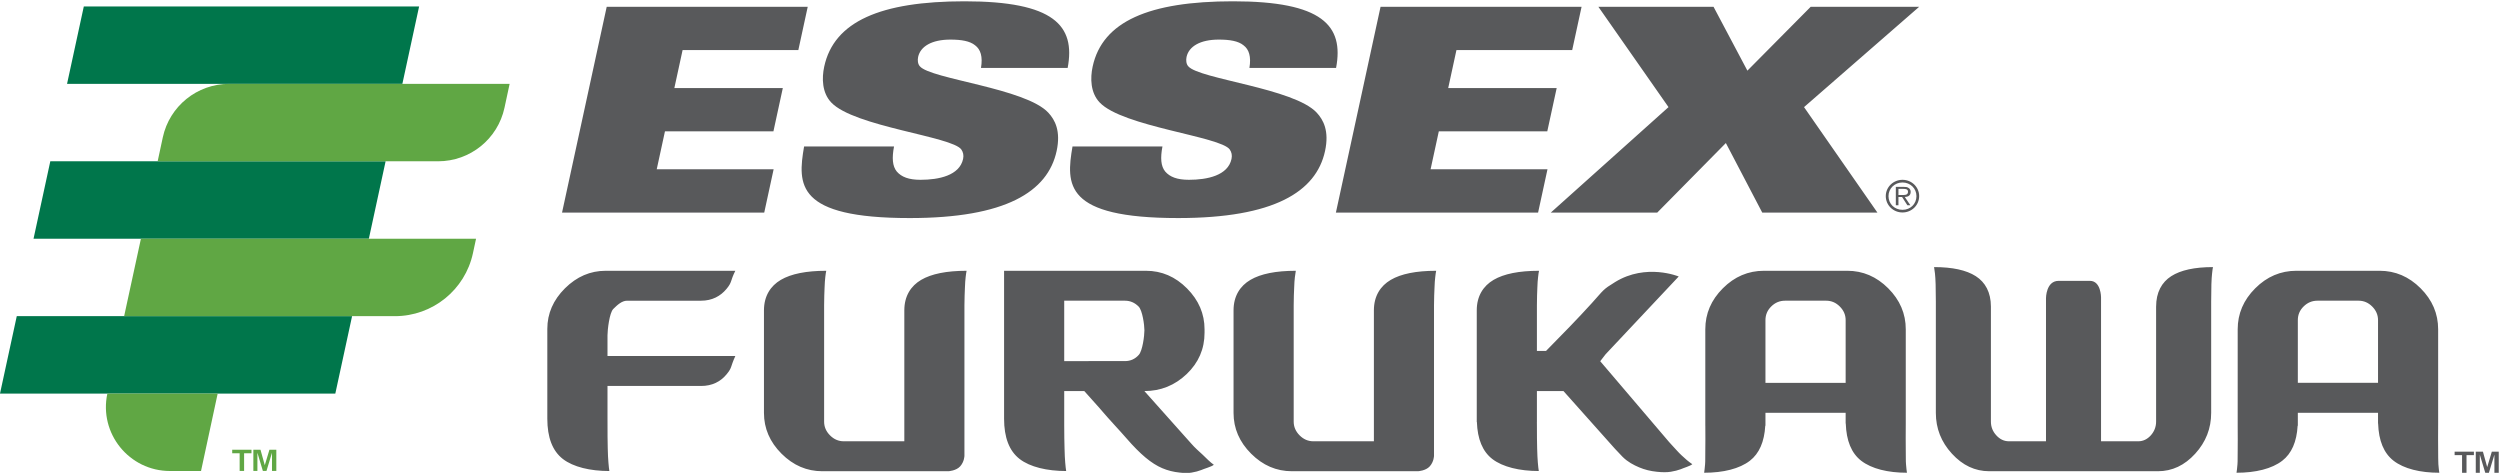 <svg enable-background="new 0 0 761 144" viewBox="0 0 761 144" xmlns="http://www.w3.org/2000/svg" xmlns:xlink="http://www.w3.org/1999/xlink"><clipPath id="a"><path d="m0 .397h760.617v143.543h-760.617z"/></clipPath><path d="m122.481 25.529h-102.072l5.105-23.568h102.066z" fill="#00764b"/><path d="m112.278 72.671h-102.072l5.107-23.58h102.067z" fill="#00764b"/><path d="m102.071 119.806h-102.071l5.105-23.569h102.069z" fill="#00764b"/><g fill="#60a744"><path d="m61.191 143.374h-9.447c-12.419 0-21.673-11.441-19.065-23.568h33.582z"/><path d="m133.372 49.095h-85.382l1.564-7.272c2.045-9.507 10.458-16.297 20.193-16.297h85.383l-1.563 7.271c-2.045 9.507-10.459 16.298-20.195 16.298"/><path d="m120.212 96.239h-82.425l5.109-23.569h102.015l-.946 4.399c-2.405 11.183-12.302 19.17-23.753 19.17"/><path clip-path="url(#a)" d="m72.948 137.978h-2.264v-1.07h5.868v1.07h-2.247v5.368h-1.357zm4.175-1.07h2.175l1.303 4.708 1.409-4.708h2.104v6.438h-1.318v-5.529l-1.678 5.529h-1.105l-1.659-5.529v5.529h-1.231z"/></g><path clip-path="url(#a)" d="m184.68 2.07h61.19l-2.858 13.176h-35.232l-2.507 11.554h33.016l-2.858 13.178h-33.017l-2.508 11.554h35.585l-2.859 13.177h-61.548zm60.083 42.519c-1.994 11.632-2.523 21.789 32.178 21.789 29.121 0 41.998-7.98 44.693-20.398 1.323-6.108-.504-9.49-2.51-11.66-6.872-7.465-35.808-10.238-39.117-14.134-.647-.689-.737-1.902-.531-2.851.694-3.202 4.151-5.281 9.813-5.281 3.359 0 5.937.436 7.526 1.734 1.688 1.262 2.372 3.429 1.798 6.894h26.381c2.447-12.917-4.189-20.285-31.381-20.285-25.587 0-39.741 6.155-42.717 19.854-.774 3.565-.674 7.994 2.134 10.945 6.977 7.376 36.848 10.329 39.606 14.323.538.787.771 1.744.528 2.871-1.097 5.043-7.392 6.341-12.962 6.341-3.582 0-5.8-.864-7.222-2.516-1.338-1.633-1.503-4.151-.84-7.626h-27.377zm109.086 0c-.664 3.475-.498 5.993.842 7.626 1.423 1.652 3.635 2.516 7.22 2.516 5.569 0 11.87-1.298 12.96-6.341.248-1.127.014-2.084-.527-2.871-2.758-3.994-32.626-6.947-39.603-14.323-2.81-2.951-2.911-7.38-2.136-10.945 2.973-13.699 17.133-19.854 42.716-19.854 27.195 0 33.829 7.368 31.379 20.285h-26.378c.571-3.465-.11-5.632-1.799-6.894-1.588-1.298-4.166-1.734-7.528-1.734-5.659 0-9.114 2.079-9.811 5.281-.205.949-.115 2.162.529 2.851 3.312 3.896 32.245 6.669 39.117 14.134 2.005 2.17 3.836 5.552 2.51 11.66-2.696 12.418-15.57 20.398-44.691 20.398-34.698 0-34.171-10.157-32.18-21.789zm52.798 20.12h61.547l2.86-13.177h-35.584l2.505-11.554h33.017l2.863-13.178h-33.021l2.507-11.554h35.235l2.855-13.176h-61.19zm101.247-32.104-21.347-30.535h35.056l10.302 19.436 19.267-19.436h33.022l-35.046 30.535 22.335 32.104h-35.057l-11.075-21.169-20.884 21.169h-32.403zm70.964 26.758c.786 0 1.939.113 1.939-.992 0-.784-.681-.872-1.377-.872h-1.534v1.864zm2.66 3.117h-.917l-1.613-2.516h-1.102v2.516h-.799v-5.587h2.493c.47 0 .957 0 1.378.311.418.23.669.729.651 1.192 0 1.143-.812 1.541-1.794 1.568zm-2.399 2.197c2.808 0 5.075-2.21 5.075-4.983 0-2.749-2.267-4.958-5.075-4.958-2.819 0-5.089 2.209-5.089 4.958 0 2.773 2.27 4.983 5.089 4.983m0-.809c-2.401.012-4.262-1.799-4.262-4.162 0-2.325 1.861-4.161 4.262-4.161 2.412 0 4.249 1.836 4.249 4.161 0 2.35-1.837 4.174-4.249 4.162m-368.671 44.505h13.387c-1.615 3.546-.903 3.442-2.708 5.621-1.802 2.18-4.37 3.493-7.694 3.493h-28.511v8.87c0 5.963.021 8.308.076 10.128.043 1.816.111 3.262.208 4.309.097 1.144.183 2.01.288 2.586-5.838 0-10.989-1.223-14.146-3.662-3.162-2.438-4.744-6.538-4.744-12.279v-27.321c0-4.676 1.798-8.798 5.373-12.358 3.586-3.557 7.712-5.334 12.395-5.334h39.463c-1.615 3.204-.903 3.388-2.708 5.546-1.802 2.169-4.37 3.561-7.694 3.561h-22.537c-1.629 0-3.028 1.348-4.212 2.517-1.179 1.162-1.762 6.413-1.762 8.043v6.28h25.526zm152.237 26.727c-.439-.518-1.137-1.295-1.943-2.172l-12.391-13.887c4.96 0 9.248-1.73 12.877-5.18 3.622-3.467 5.435-7.653 5.435-12.578v-1.035c0-4.723-1.781-8.873-5.338-12.456-3.565-3.579-7.715-5.366-12.474-5.366h-43.211v45.017c0 5.744 1.582 9.837 4.74 12.275 3.155 2.439 8.331 3.662 14.161 3.662-.097-.576-.194-1.442-.291-2.586-.098-1.047-.159-2.493-.205-4.309-.051-1.82-.098-4.165-.098-7.039v-10.413h6.104l4.812 5.381h-.014c3.147 3.694 6.003 6.64 8.086 9.057 2.09 2.41 4.01 4.345 5.765 5.809 1.756 1.467 3.453 2.542 5.104 3.24 1.64.702 3.417 1.148 5.295 1.335 1.643.194 2.499.194 3.632 0 1.126-.187 2.093-.446 2.903-.767.791-.374 3.247-1.039 3.855-1.614-1.111-.759-2.33-2.043-3.405-3.065-.975-.888-2.429-2.176-3.399-3.309zm-38.738-25.181v-18.386h18.495c1.586 0 2.971.59 4.147 1.777 1.18 1.179 1.77 5.643 1.77 7.236 0 1.669-.572 6.223-1.712 7.478-1.137 1.27-2.536 1.895-4.205 1.895zm187.953 28.709c1.057 1.026 2.129 1.914 3.24 2.673-.647.572-2.726 1.158-3.547 1.539-.844.317-1.844.569-3.003.763-1.168.187-2.589.187-4.269 0-1.913-.194-3.697-.633-5.356-1.338-1.65-.701-3.477-1.626-5.078-3.234-1.895-1.927-3.183-3.42-3.183-3.42l-14.786-16.578h-8.082v9.431h-.007l.007.982c0 2.874.021 5.219.072 7.039.047 1.816.118 3.262.208 4.309.098 1.144.191 2.01.292 2.586-5.842 0-10.988-1.223-14.15-3.662-2.961-2.291-4.514-6.056-4.694-11.254h-.039v-34.007c0-4.342 1.988-7.424 5.129-9.266 3.143-1.841 7.743-2.765 13.829-2.765-.104.431-.201 1.082-.291 1.952-.104.792-.177 1.878-.224 3.248-.057 1.374-.132 3.144-.132 5.31v13.894h2.769c4.716-4.763 9.931-10.125 13.948-14.56 3.719-4.107 3.27-4.079 7.104-6.424 9.438-5.802 19.344-1.683 19.344-1.683l-22.253 23.67-1.637 2.122 20.958 24.591c.335.374.619.687.831.914 1.126 1.201 2.032 2.28 3 3.168zm-236.624-44.171v39.87h-18.437c-1.59 0-2.985-.601-4.179-1.802-1.198-1.198-1.799-2.59-1.799-4.176v-35.413c0-2.166.086-3.936.137-5.31.05-1.37.122-2.456.219-3.248.098-.87.195-1.521.292-1.952-6.086 0-10.683.924-13.826 2.765-3.133 1.842-5.133 4.924-5.133 9.266v31.227c0 4.719 1.784 8.855 5.345 12.416 3.564 3.561 7.697 5.341 12.42 5.341h38.399s2.345-.133 3.55-1.475c1.294-1.435 1.309-3.215 1.309-3.215v-45.815c0-2.166.097-3.936.147-5.31.047-1.37.122-2.456.22-3.248.097-.87.194-1.521.291-1.952-6.086 0-10.686.924-13.826 2.765-3.14 1.842-5.129 4.924-5.129 9.266zm148.075-9.266c3.136-1.841 7.737-2.765 13.822-2.765-.097.431-.194 1.082-.288 1.952-.104.792-.179 1.878-.222 3.248-.054 1.374-.152 3.144-.152 5.31v45.815s-.01 1.78-1.301 3.215c-1.202 1.342-3.554 1.475-3.554 1.475h-38.396c-4.726 0-8.855-1.78-12.419-5.341-3.565-3.561-5.349-7.697-5.349-12.416v-31.227c0-4.342 2-7.424 5.14-9.266 3.133-1.841 7.737-2.765 13.815-2.765-.089.431-.187 1.082-.287 1.952-.097.792-.173 1.878-.216 3.248-.058 1.374-.144 3.144-.144 5.31v35.413c0 1.586.611 2.978 1.802 4.176 1.197 1.201 2.593 1.802 4.183 1.802h18.429v-39.87c0-4.342 1.997-7.424 5.137-9.266zm232.966 8.136v35.022c0 1.586-.547 2.978-1.608 4.176-1.093 1.201-2.36 1.802-3.809 1.802h-11.345v-43.827s0-5.006-3.387-5.006c-.324 0-9.532 0-9.532 0-3.838 0-3.838 5.255-3.838 5.255v43.578h-11.3c-1.443 0-2.727-.601-3.821-1.802-1.103-1.198-1.647-2.59-1.647-4.176v-35.022c0-4.334-1.719-7.42-4.604-9.261-2.88-1.842-7.107-2.763-12.696-2.763.09.432.176 1.083.27 1.95.083.795.158 1.877.201 3.247.047 1.375.068 3.145.068 5.313v33.871c0 4.719 1.622 8.855 4.892 12.416 3.255 3.561 7.043 5.341 11.362 5.341h51.351c4.324 0 8.111-1.78 11.348-5.341 3.241-3.561 4.856-7.697 4.856-12.416v-33.871c0-2.168.025-3.938.068-5.313.047-1.37.118-2.452.208-3.247.09-.867.177-1.518.267-1.95-5.586 0-9.82.921-12.697 2.763-2.881 1.841-4.607 4.927-4.607 9.261zm-76.126 47.999c.098 1.144.188 2.014.284 2.579-5.837 0-10.761-1.219-13.927-3.654-2.977-2.306-4.524-6.097-4.697-11.341h-.036v-3.262h-24.411v3.945h-.058c-.28 4.892-1.834 8.456-4.678 10.658-3.163 2.435-8.09 3.654-13.927 3.654.094-.565.19-1.435.287-2.579.098-1.053.022-2.489.068-4.309.047-1.676.015-4.708.008-7.424h-.008v-29.353c0-4.758 1.778-8.92 5.342-12.48 3.557-3.557 7.73-5.334 12.538-5.334h25.325c4.758 0 8.916 1.777 12.473 5.334 3.558 3.56 5.342 7.722 5.342 12.48v28.67c0 2.874-.051 6.287 0 8.107.047 1.82-.022 3.256.075 4.309zm-18.376-24.789v-19.084c0-1.59-.597-2.964-1.776-4.143-1.176-1.187-2.561-1.777-4.151-1.777h-12.509c-1.623 0-3.029.582-4.206 1.748-1.179 1.154-1.769 2.543-1.769 4.172v19.084h24.411zm180.425 24.789c-.09-1.053-.026-2.489-.068-4.309-.055-1.82 0-5.233 0-8.107v-28.67c0-4.758-1.778-8.92-5.334-12.48-3.562-3.557-7.715-5.334-12.489-5.334h-25.321c-4.798 0-8.978 1.777-12.534 5.334-3.565 3.56-5.342 7.722-5.342 12.48v29.353c.008 2.716.043 5.748 0 7.424-.054 1.82.029 3.256-.068 4.309-.097 1.144-.187 2.014-.291 2.579 5.84 0 10.764-1.219 13.926-3.654 2.849-2.202 4.399-5.766 4.68-10.658h.061v-3.945h24.411v3.262h.029c.169 5.244 1.73 9.035 4.708 11.341 3.161 2.435 8.082 3.654 13.919 3.654-.101-.565-.19-1.435-.287-2.579zm-42.78-24.789v-19.084c0-1.629.583-3.018 1.769-4.172 1.184-1.166 2.583-1.748 4.212-1.748h12.506c1.586 0 2.968.59 4.154 1.777 1.173 1.179 1.77 2.553 1.77 4.143v19.084h-24.411z" fill="#58595b"/><path clip-path="url(#a)" d="m749.452 138.549h-2.265v-1.07h5.868v1.07h-2.247v5.368h-1.356zm4.174-1.07h2.175l1.303 4.708 1.409-4.708h2.105v6.438h-1.32v-5.529l-1.676 5.529h-1.106l-1.659-5.529v5.529h-1.231z" fill="#58595b"/></svg>